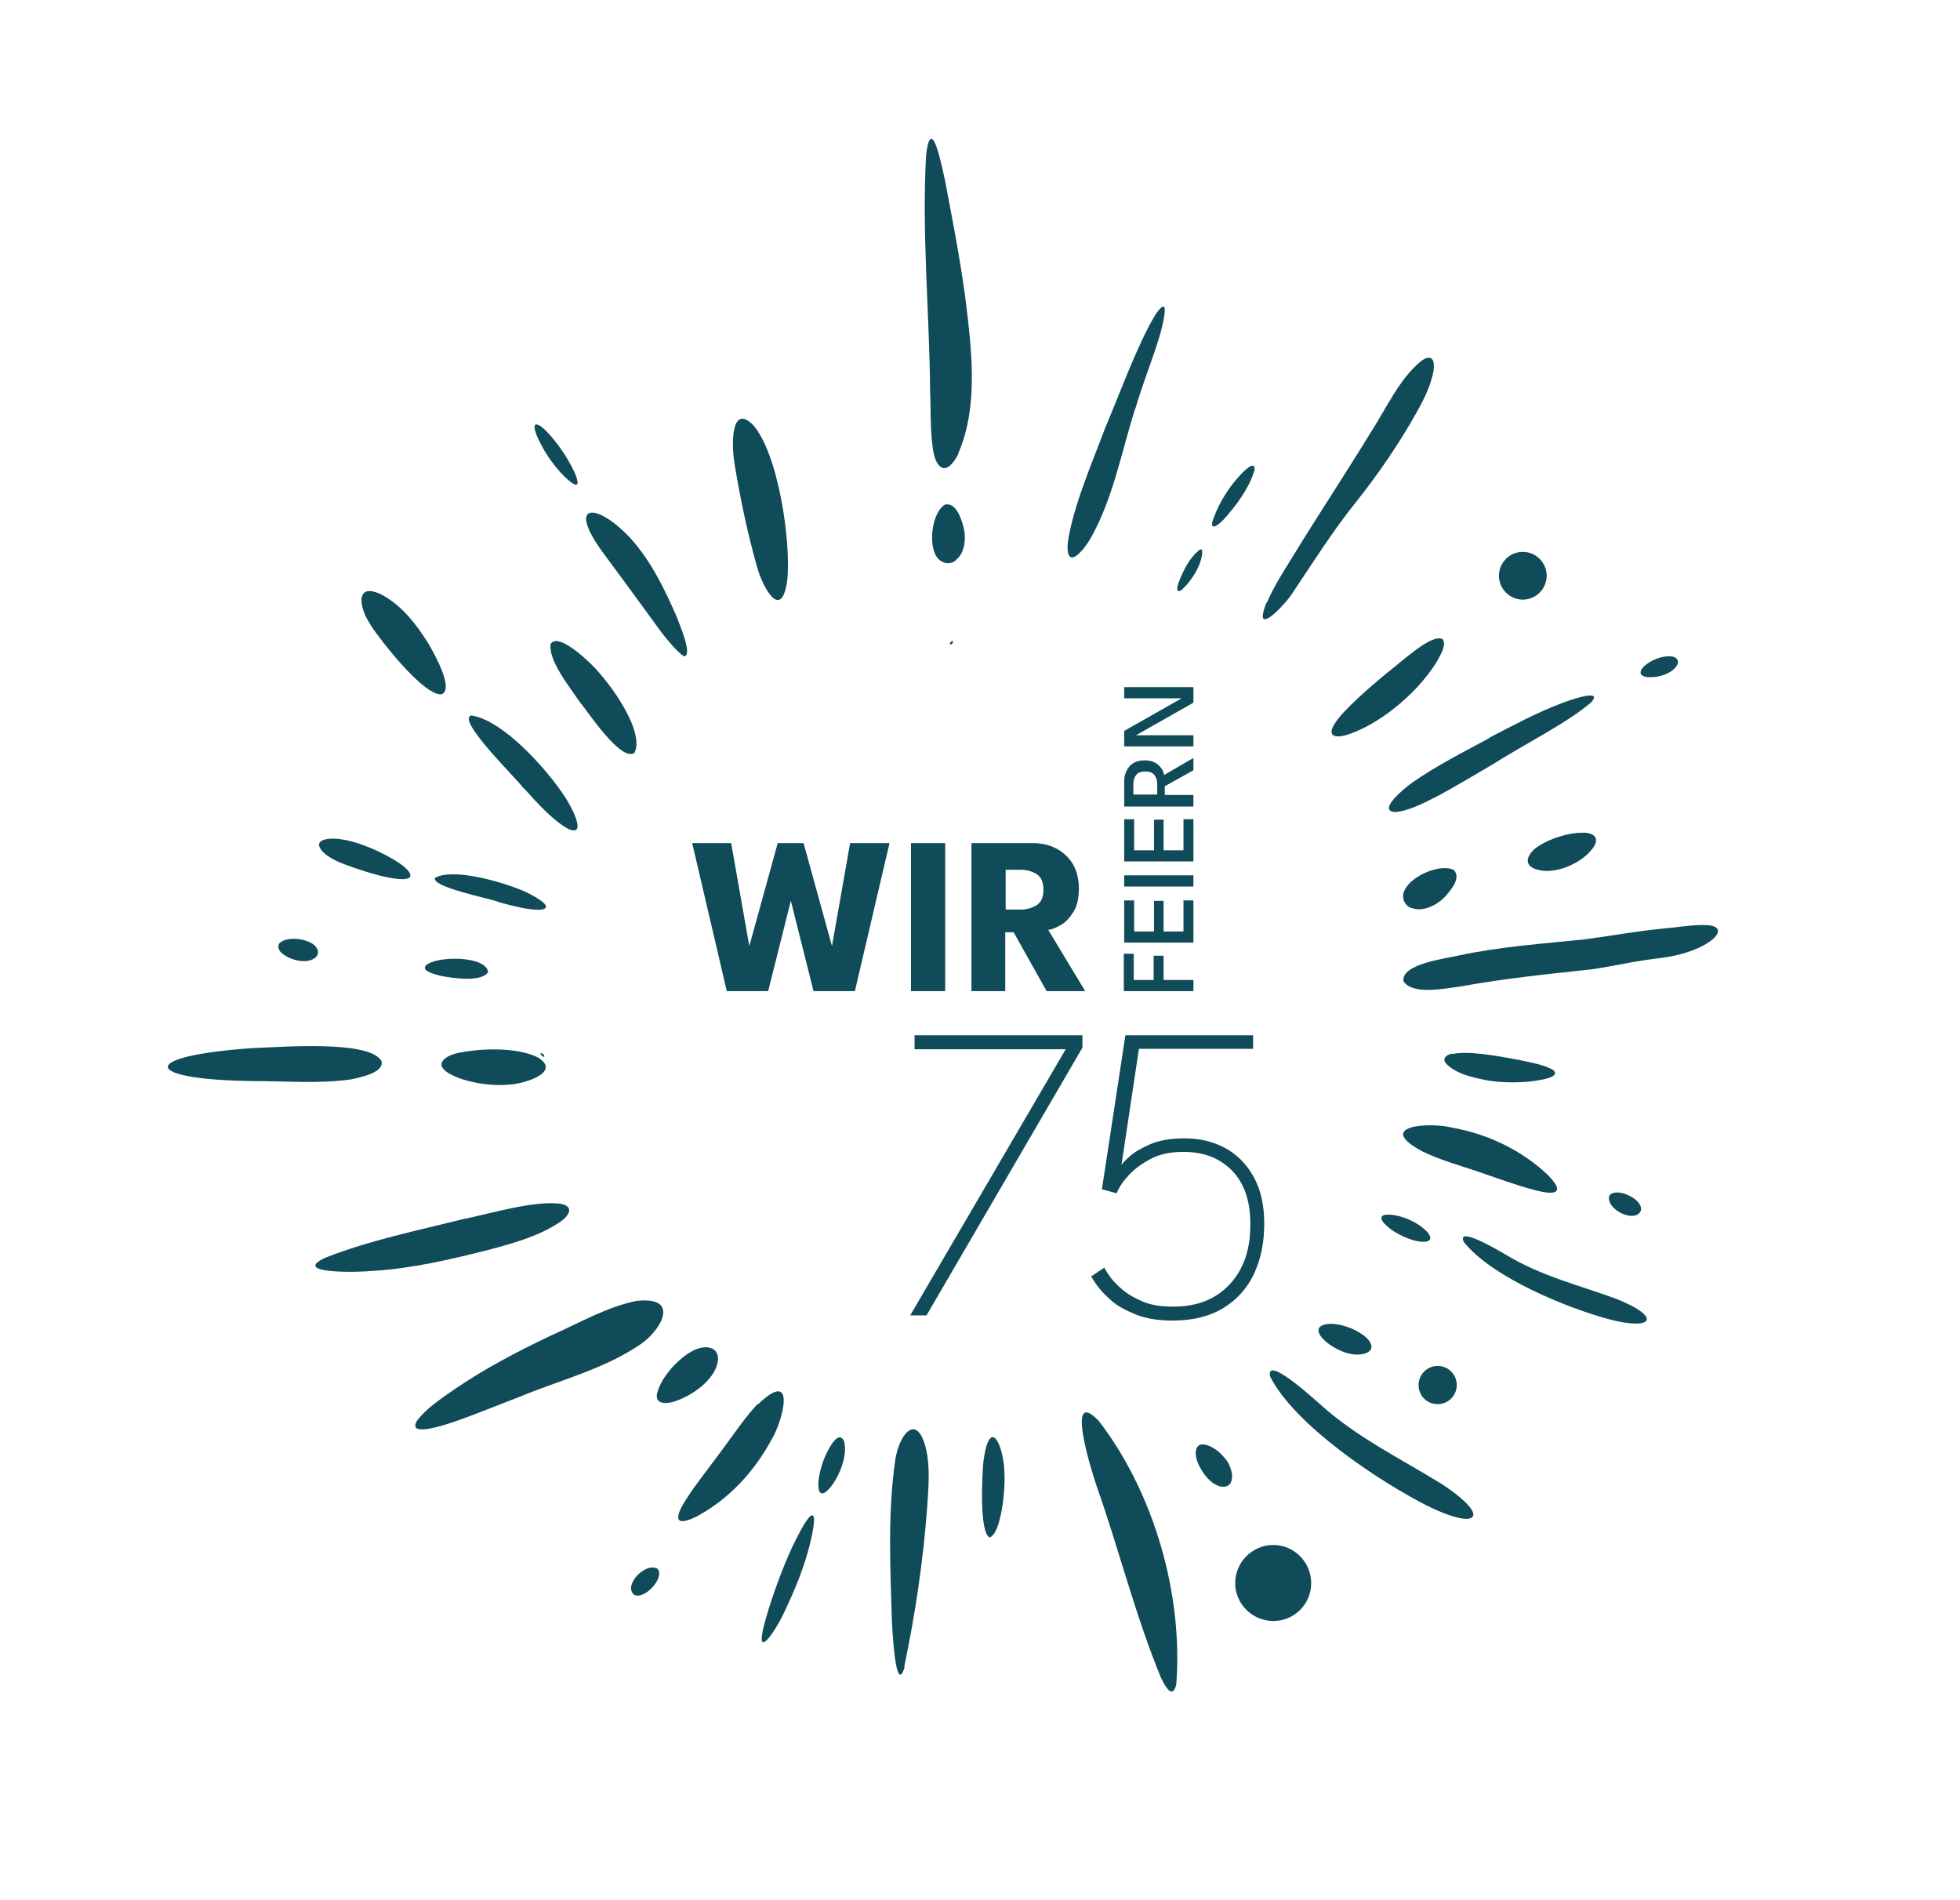 <?xml version="1.0" encoding="utf-8"?>
<!-- Generator: Adobe Illustrator 28.1.0, SVG Export Plug-In . SVG Version: 6.00 Build 0)  -->
<svg version="1.1" id="Ebene_1" xmlns="http://www.w3.org/2000/svg" xmlns:xlink="http://www.w3.org/1999/xlink" x="0px" y="0px"
	 viewBox="0 0 492.7 477.5" style="enable-background:new 0 0 492.7 477.5;" xml:space="preserve">
<style type="text/css">
	.st0{fill:#0F4B58;}
</style>
<g>
	<path class="st0" d="M352.8,246.6c-0.6-4.4,10.8-5.7,14.1-6.5c10.3-2.2,20.8-2.9,31.3-4c10.5-1.4,12.1-2,22.6-3
		c2.5-0.3,5.5-0.7,7.8-0.6c4.2,0,4.2,2.2,0.8,4.4c-3,2-7.6,3.3-11.4,3.8c-8.9,1.1-8.8,1.5-17.7,2.9c-11,1.2-22.1,2.3-33,4.3
		C363.3,248.4,355.1,250.2,352.8,246.6L352.8,246.6z"/>
	<path class="st0" d="M240.9,114.1c-3.1,6-5.7,3.6-6.4-1.3c-0.7-4.8-0.5-10.2-0.7-15.2c-0.2-19.7-2.1-39.1-1-58.6
		c0.3-2.7,1-6.3,2.5-2.4c0.9,2.4,1.7,6.2,2.3,9c1.8,9.5,3.7,19.2,5,28.8c1.6,12.9,3.5,27.6-1.7,39.5L240.9,114.1z"/>
	<path class="st0" d="M160.6,326.9c10.5-0.9,5.4,7.7,0.2,11.1c-9.2,6.2-20.2,8.9-30.3,13.1c-3.6,1.4-7.2,2.8-10.8,4.2
		c-3.4,1.3-17.9,7-14.9,1.8c2.3-3.1,6.1-5.6,9.4-7.9c7.6-5.2,15.8-9.5,24-13.4c7.3-3.2,14.3-7.4,22.1-8.9L160.6,326.9z"/>
	<path class="st0" d="M276.2,357.1c13.9,18.1,21.2,43.5,19.5,66.2c-0.9,3.8-2.6,0.9-3.8-1.5c-6.5-15.7-10.6-32.4-16.3-48.5
		c-1-2.9-8-25,0.5-16.3L276.2,357.1z"/>
	<path class="st0" d="M117,306.3c6.9-1.5,17.2-4.5,23.5-3.8c4.1,0.5,2.7,3.1,0,4.8c-5.1,3.4-11.6,5.2-17.6,6.8
		c-9.5,2.4-19.2,4.7-29,5.3c-3.8,0.4-21,0.8-12.1-3.3c11.1-4.4,23.5-6.9,35-9.8L117,306.3z"/>
	<path class="st0" d="M227.4,419c-2.3,7.6-3.1-10-3.2-11.5c-0.4-13.7-1.1-27.4,0.9-40.9c1.2-6.8,5.7-11.6,7.8-1.9
		c0.9,4.4,0.5,9.2,0.2,13.7c-1,13.7-3,27.2-5.8,40.5L227.4,419z"/>
	<path class="st0" d="M318.5,151.4c1.8-4.2,4.3-8,6.7-11.9c6.3-10.3,13-20.4,19.3-30.7c3.9-6,7.3-13.7,12.8-18.1
		c3.5-2.5,3.6,1.3,2.6,4.4c-0.7,2.7-2.2,5.7-3.6,8.2c-4.5,8.1-9.8,15.8-15.6,23.1c-5.7,7.1-10.6,14.9-15.7,22.5
		c-1.6,2.7-10.3,12-6.7,2.7L318.5,151.4z"/>
	<path class="st0" d="M63.7,271.7c-28-0.3-29.4-6.3,0.1-8.3c6.6-0.2,29.2-2.1,32.1,3.3c0.7,2.8-4.9,4-7.8,4.6
		c-7.9,1.1-16.4,0.4-24.3,0.4L63.7,271.7z"/>
	<path class="st0" d="M184.7,116.8c-0.8-4.1-1.2-15.6,4.5-10.1c6.4,7,9.7,29.3,8.7,39.1c-1.5,11-6.5,1.1-7.7-3.7
		c-2.3-8.2-4.1-16.7-5.5-25.2L184.7,116.8z"/>
	<path class="st0" d="M319.3,346c-1.3-5.7,11.1,5.7,12.4,6.8c9.1,8.3,20.2,13.7,30.6,20.1c13,8.5,9.2,11.9-3.6,5.5
		C346.5,372.2,325.5,358.2,319.3,346L319.3,346z"/>
	<path class="st0" d="M285.3,102.9c-3.4,10.7-5.5,22.4-11.1,32.3c-1.8,3.2-6.3,8.5-5.8,1.3c1.2-8.8,6.1-20.1,9.4-28.9
		c3.7-8.7,8.2-21.2,12.7-28.6c4.2-6.1,1.5,3.9,0.8,6.1c-1.8,5.8-4.2,11.8-5.9,17.6L285.3,102.9z"/>
	<path class="st0" d="M172.3,164.9c-0.9,0.5-5.4-5-7-7.3c-4.3-5.9-8.8-12.1-13.2-18c-10.1-13.4-2.3-13.7,6.5-4.2
		c5.1,5.7,8.5,12.7,11.5,19.6C170.8,157,173.8,163.7,172.3,164.9L172.3,164.9z"/>
	<path class="st0" d="M112,269.2c-2.9-2.4,1.1-4.2,3.3-4.6c5.6-1.1,14.3-1.5,19.8,1.1c6.4,3.8-3.6,6.8-7.3,6.9
		C123.1,273.1,115.4,271.8,112,269.2L112,269.2z"/>
	<path class="st0" d="M159.5,189.2c-3.4,2.4-11.6-10.2-13.7-12.7c-3.2-4.6-7.9-10.6-7.4-14.6c1.5-2.7,7.3,2.3,9.1,4
		C152.3,170,162.3,183.5,159.5,189.2L159.5,189.2z"/>
	<path class="st0" d="M93,156.8c-3.1-4.8-3.5-10.8,3.4-7.1c4.7,2.7,8.2,7.1,11.2,11.9c2.3,3.9,6.4,11.7,3.4,12.9
		c-4.5,0.4-15.4-13.6-17.9-17.5L93,156.8z"/>
	<path class="st0" d="M131.6,198.1c-1.5-2.2-17.1-17.3-13.1-18.3c8,1.3,18.7,13.2,23.4,20.3c1.2,1.7,6.2,10.6,0.9,8.2
		c-3.7-2-7.8-6.5-11-10.1L131.6,198.1z"/>
	<path class="st0" d="M365.1,264.9c4.2-0.9,11.9,0.6,16.8,1.5c3.2,0.7,6.2,1.2,8.5,2.5c2,1.7-2.5,2.4-3.6,2.6
		c-3.3,0.6-8.6,0.8-13.1,0c-3.5-0.7-7.7-1.6-10.2-4.2c-0.9-1.1-0.3-2.1,1.5-2.5L365.1,264.9z"/>
	<path class="st0" d="M252.5,371c0.2,3.3-0.8,14.3-3.7,15.4c-2.7-1.1-1.9-16.1-1.6-19c1.6-12.2,5.3-3.8,5.3,3.3L252.5,371z"/>
	<path class="st0" d="M173.6,339.8c4-2.4,8.2-1.2,6.5,3.7c-1.6,4.2-6.7,7.5-10.5,8.7c-1.7,0.6-4.7,0.9-4.5-1.6
		c0.8-4.1,4.8-8.5,8.3-10.7L173.6,339.8z"/>
	<path class="st0" d="M400.2,213.4c-2.7,3.6-9.4,6.6-14,5.1c-3.8-1.2-1.9-4.3,0.5-5.8c2.9-2,7.7-3.4,10.8-3.4c2.9-0.2,5,1.2,2.8,4
		L400.2,213.4z"/>
	<path class="st0" d="M354.7,228.2c-1.8-0.7-2.5-2.9-1.6-4.5c1.7-3.7,9.3-6.8,12.4-5c1.8,2-0.7,4.9-2.2,6.6c-2,2.2-5.7,4-8.4,2.9
		L354.7,228.2z"/>
	<path class="st0" d="M201,396.3c-1.3,3.4-2.8,6.7-4.1,9.4c-1.9,4-6.9,11.6-5,3.4c1.6-6.3,4.4-14.1,7.3-20.4
		c8.5-17.6,5.3-1.4,1.9,7.3L201,396.3z"/>
	<path class="st0" d="M344.2,337c2.1,3.1-2.3,3.8-4.5,3.3c-2.8-0.4-6.5-2.7-7.7-4.5c-2.1-3,2.1-3.4,4.4-2.9c2.6,0.4,6.3,2.1,7.7,4
		L344.2,337z"/>
	<path class="st0" d="M304.4,363.6c1.2,0.6,2.5,1.6,3.5,2.9c2,2.1,3.2,7.8-1.1,7.1c-2.4-0.6-4.3-3-5.5-5.5c-1.3-2.8-1.1-6.4,2.9-4.6
		L304.4,363.6z"/>
	<path class="st0" d="M122.7,244.3c-1.6,2.7-9.3,1.5-12.2,0.9c-1.3-0.4-4.5-1.1-3.5-2.5C109.4,240.2,122.2,240.1,122.7,244.3
		L122.7,244.3z"/>
	<path class="st0" d="M206,374.9c-0.8-1.8,0.2-5.8,1.1-8.1c0.7-1.8,3.6-8,5.1-4.5c1,3.8-1.6,9.6-3.9,12
		C207.7,374.9,206.7,375.9,206,374.9L206,374.9z"/>
	<path class="st0" d="M136,107.2c2.2,1.6,5.3,5.8,6.9,8.6c1.1,2,2.1,3.7,2.3,5.5c-0.1,1.3-1.8-0.2-2.4-0.7c-2.9-2.5-5.7-6.5-7.2-9.7
		c-0.6-1.1-2.6-5.6,0.3-3.8L136,107.2z"/>
	<path class="st0" d="M315.2,118.5c-0.6,2.7-3.4,7.1-5.5,9.6c-1.4,1.7-2.7,3.4-4.3,4.2c-1.3,0.3-0.5-1.7-0.2-2.4
		c1.3-3.6,3.9-7.7,6.4-10.3c0.8-1,4.3-4.5,3.7-1.1L315.2,118.5z"/>
	<path class="st0" d="M70.2,237.1c1.8-1.8,6.4-1.3,8.5,0.2c1.3,0.9,1.8,2.5,0.4,3.5c-2.5,1.8-7.2,0.1-8.7-1.7
		C70,238.5,69.8,237.8,70.2,237.1L70.2,237.1z"/>
	<path class="st0" d="M359.1,310.1c1.1,1.4,0,2.1-1.4,2c-2.5,0-7.2-2-9.4-4.3c-0.9-0.8-1.8-2.2,0-2.5c3.5-0.3,8.6,2,10.8,4.7
		L359.1,310.1z"/>
	<path class="st0" d="M374.4,185.4c5.8-3,11.9-6.3,18-8.6c1.5-0.6,10.9-4,7.6-0.3c-5.7,5-17.4,10.9-24.6,15.5
		c-4.4,2.6-8.8,5.2-13.3,7.7c-4.6,2.4-8.3,4.2-11.5,4.4c-4.5-0.4,2.7-6.2,4.4-7.4c6-4.2,12.7-7.6,19.2-11.1L374.4,185.4z"/>
	<path class="st0" d="M414.4,170.2c-3-0.2-2.2-2.1-0.3-3.4c1.7-1.2,4.2-2.1,6.2-1.8c1,0.1,1.8,0.9,1.4,1.9c-1,2.3-4.7,3.4-7,3.3
		L414.4,170.2z"/>
	<path class="st0" d="M357.4,289.3c-12-6.5,2.2-7.3,7.6-5.9c9,1.6,17.6,5.7,24.2,12c5.1,5.3,0.3,4.7-3.4,3.7
		c-4.7-1.2-10-3.2-14.7-4.8c-4.6-1.5-9.4-2.9-13.5-4.9L357.4,289.3z"/>
	<path class="st0" d="M404.5,300.6c1.5-2.5,8.6,0.7,8,3.6c-1.3,3.4-8.7-0.1-8-3.5L404.5,300.6z"/>
	<path class="st0" d="M297.3,148.1c-3.3,2.4,0.3-5.1,1.3-6.5c0.5-0.9,1.2-1.7,1.8-2.4c0.5-0.4,1.4-1.6,1.8-0.9
		c0.2,3.2-2.6,7.6-4.9,9.7L297.3,148.1z"/>
	<path class="st0" d="M135.9,264.7c0.1-0.1,0.5,0.1,0.8,0.4c0.2,0.3,0.2,0.6-0.1,0.5C136.3,265.4,135.8,265.1,135.9,264.7
		L135.9,264.7z"/>
	<path class="st0" d="M239.3,161.1c0.3,0,0.4,0.4,0,0.7c-0.3,0.3-0.6,0.2-0.5-0.1c0.1-0.2,0.2-0.4,0.4-0.5L239.3,161.1z"/>
	<path class="st0" d="M151.3,189.8C151.7,189.9,151.7,190.1,151.3,189.8L151.3,189.8z"/>
	<path class="st0" d="M329.6,397.9c0,5.3-4.3,9.5-9.5,9.5c-5.3,0-9.6-4.3-9.6-9.5c0-5.3,4.3-9.6,9.6-9.6
		C325.3,388.3,329.6,392.6,329.6,397.9"/>
	<path class="st0" d="M350,178.4c-3.5,2.7-7.9,5.3-11.8,6.4c-3,0.8-4.5-0.1-2.7-2.9c2-3.3,8.8-9.2,13.2-12.8
		c4-3.1,11.1-9.8,13.9-8.5c1.1,1.4-0.4,3.8-1.3,5.5c-2.7,4.5-7,9-11.2,12.2L350,178.4z"/>
	<path class="st0" d="M388.8,144.7c0,3.3-2.7,6-6,6c-3.3,0-6-2.7-6-6s2.7-6,6-6C386.1,138.7,388.8,141.4,388.8,144.7"/>
	<path class="st0" d="M366.2,348.1c0,2.6-2.1,4.8-4.8,4.8s-4.8-2.1-4.8-4.8c0-2.6,2.1-4.8,4.8-4.8S366.2,345.5,366.2,348.1"/>
	<path class="st0" d="M240.2,140.9c-1.5,1.2-3.7,0.6-4.7-0.9c-2.3-3.3-1.1-11.5,2.1-13.2c2.6-0.5,3.9,3.1,4.5,5.3
		c0.9,2.9,0.5,7-1.9,8.7L240.2,140.9z"/>
	<path class="st0" d="M190.6,352.9c9.8-9.4,6.2,4.3,3.3,9c-4.4,8.1-10.8,15-18.9,19.3c-6.6,3.2-4.6-1.2-2.5-4.4
		c2.6-4.1,6.2-8.5,9.1-12.5c2.9-3.9,5.7-8.1,8.8-11.4L190.6,352.9z"/>
	<path class="st0" d="M165.3,394.3c1.9,2.2-3.3,7.9-5.9,6.5C156.6,398.5,162.2,392.5,165.3,394.3L165.3,394.3z"/>
	<path class="st0" d="M368,312.2c-2.2-4.5,9.6,2.6,10.8,3.3c8.6,5.2,18.1,7.5,27.4,10.9c11.6,4.6,9.5,8.1-1.6,5.2
		C394.1,328.8,375.3,321.2,368,312.2L368,312.2z"/>
	<path class="st0" d="M85.1,216.6c-4.1-1.7-7.4-5.3-2.3-5.8c3.7-0.2,7.6,1.1,11.7,2.9c3.2,1.5,9.3,4.7,8.6,6.7
		c-1.9,2.1-14.5-2.3-17.8-3.7L85.1,216.6z"/>
	<path class="st0" d="M125.4,226.7c-1.9-0.8-17.3-3.8-16-6.1c4.4-2.4,15.8,0.7,21.9,3.2c1.5,0.6,8.6,4.1,4.9,4.8
		c-2.8,0.3-7.2-0.9-10.6-1.8L125.4,226.7z"/>
	<path class="st0" d="M274.3,320.8c0.2,0.4,0.7,1.2,1.5,2.3s2,2.4,3.6,3.8c1.6,1.4,3.7,2.5,6.2,3.5c2.5,1,5.6,1.5,9.2,1.5
		c5.1,0,9.4-1.1,12.8-3.2c3.4-2.1,6-5,7.7-8.7c1.7-3.7,2.5-7.8,2.5-12.5c0-4.7-0.9-8.6-2.7-11.8c-1.8-3.2-4.2-5.6-7.2-7.2
		c-3-1.6-6.3-2.4-10.1-2.4c-3.5,0-6.4,0.5-8.7,1.5c-2.3,1-4,2-5.2,3.1c-1.2,1.1-1.9,1.8-2,2.2l4.4-29.3h28.7v-3.4h-32.1l-5.9,38.7
		l3.7,1c0.6-1.5,1.6-3,3.1-4.6s3.3-2.9,5.6-4.1s5-1.7,8.1-1.7c5,0,9,1.5,12.1,4.6c3.1,3.1,4.7,7.6,4.7,13.4
		c0.1,6.3-1.6,11.4-5.1,15.2c-3.5,3.8-8.2,5.7-14.3,5.7c-3,0-5.6-0.4-7.7-1.3c-2.1-0.9-3.8-1.9-5.2-3.1c-1.4-1.2-2.4-2.3-3.1-3.3
		c-0.7-1-1.1-1.7-1.3-2.1L274.3,320.8z M229.9,263.7h38l-39.1,66.9h4.1l39.2-67.3v-3.1h-42.2V263.7z"/>
	<path class="st0" d="M252.7,218.6h3.9c1.5,0,2.9,0.4,4,1.1c1.1,0.7,1.7,2,1.7,3.9c0,1.9-0.6,3.2-1.7,3.9c-1.2,0.7-2.5,1.1-4,1.1
		h-3.8V218.6z M244.1,249.1h8.6v-14.8h2.1l8.3,14.8h9.7l-9.3-15.4c1-0.1,2.1-0.6,3.3-1.3c1.2-0.7,2.2-1.9,3.1-3.3
		c0.9-1.5,1.3-3.4,1.3-5.8c0-2.3-0.5-4.4-1.5-6.1c-1-1.7-2.4-3-4.1-3.9s-3.7-1.4-5.9-1.4h-15.5V249.1z M229,249.1h8.6v-37.2H229
		V249.1z M223.6,211.9h-9.9l-4.6,26.1h0.1l-7.2-26.1h-6.5l-7.2,26.1h0.1l-4.6-26.1H174l8.7,37.2h10.4l6.5-25.9H198l6.5,25.9h10.4
		L223.6,211.9z"/>
	<path class="st0" d="M300,176.6v-3.9h-17.4v2.8h14.8l0-0.2l-14.8,8.4v3.9H300v-2.8h-14.8l0,0.2L300,176.6z M284.9,199.8v-2.7
		c0-0.9,0.2-1.7,0.7-2.3c0.4-0.6,1.2-0.9,2.3-0.9c1.1,0,1.8,0.3,2.3,0.9c0.5,0.6,0.7,1.4,0.7,2.3v2.6H284.9z M300,202.6v-2.8h-7.2
		v-2.2l7.2-4v-3.1l-7.4,4.3c0-0.5-0.2-1-0.6-1.6c-0.4-0.6-0.9-1.1-1.6-1.5c-0.7-0.4-1.6-0.6-2.7-0.6c-1.1,0-2,0.2-2.8,0.7
		c-0.8,0.5-1.3,1.1-1.7,1.9c-0.4,0.8-0.6,1.6-0.6,2.6v6.4H300z M300,216.5v-10.6h-2.5v7.8h-5v-7.7h-2.4v7.7h-5v-7.8h-2.5v10.6H300z
		 M300,220h-17.4v2.8H300V220z M300,236.9v-10.6h-2.5v7.8h-5v-7.7h-2.4v7.7h-5v-7.8h-2.5v10.6H300z M300,249.1v-2.8h-7.5v-6.1h-2.5
		v6.1h-5v-6.6h-2.5v9.4H300z"/>
</g>
</svg>
